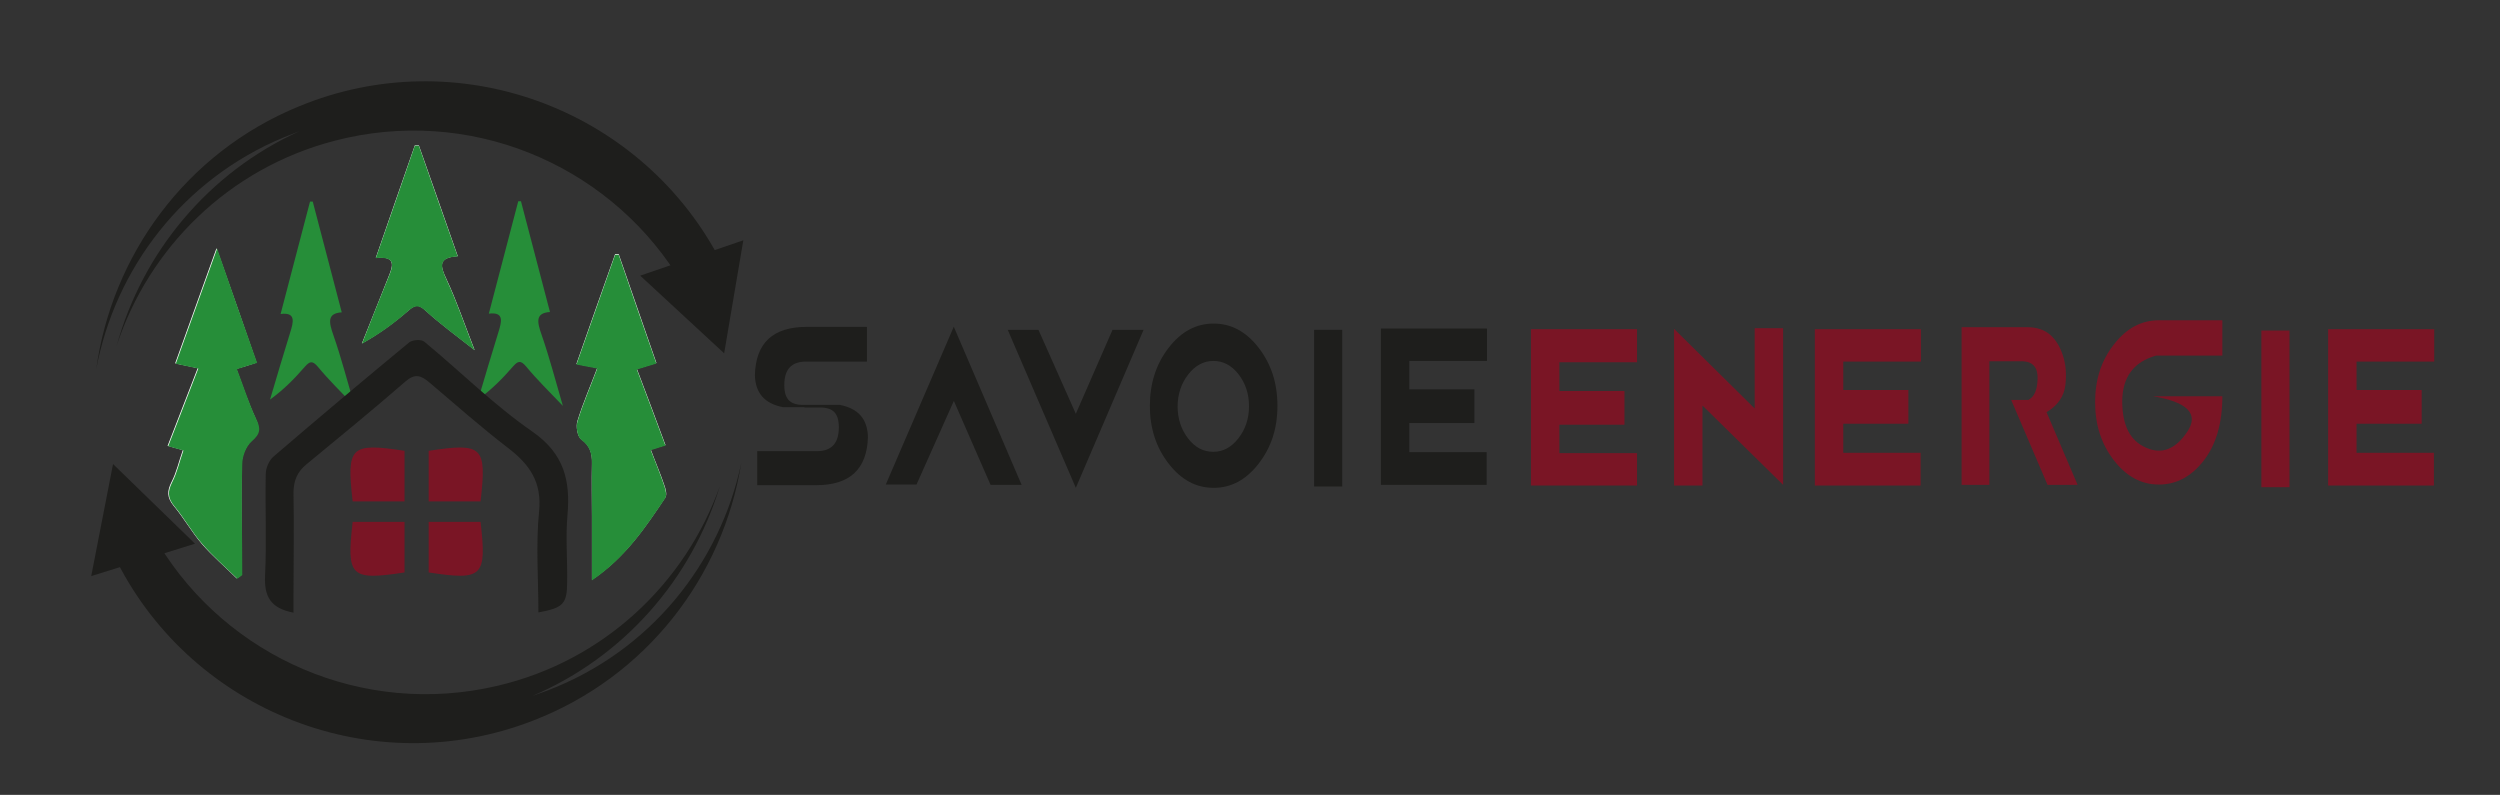 <?xml version="1.0" encoding="UTF-8"?>
<svg xmlns="http://www.w3.org/2000/svg" version="1.1" viewBox="0 0 756.4 240.5">
  <rect x="0" y="0" width="756.4" height="240.5" fill="#333333" stroke="none"/>
  <defs>
    <style>
      .cls-1 {
        fill: #fff;
      }

      .cls-2 {
        fill: #1e1e1c;
      }

      .cls-3 {
        fill: #268e39;
      }

      .cls-4 {
        fill: #7a1525;
      }
    </style>
  </defs>
  <!-- Generator: Adobe Illustrator 28.7.1, SVG Export Plug-In . SVG Version: 1.2.0 Build 142)  -->
  <g>
    <g id="Calque_1">
      <g id="Calque_1-2" data-name="Calque_1">
        <g>
          <path class="cls-1" d="M201.4,134.8c-3-8.1-5.8-15.6-8.7-23.2,2.5-.8,4-1.2,5.9-1.8-3.9-11.2-7.6-22-11.4-32.9-.4,0-.8,0-1.1,0-3.9,11-7.8,22-11.7,33.2,2.6.5,4.2.8,6.3,1.2-2.1,5.6-4.4,10.8-6,16.1-.5,1.6,0,4.7,1.2,5.5,2.7,2,3.3,4.3,3.2,7.3-.1,5.3,0,10.7,0,16v19.2c10.2-6.9,16.2-15.9,22.2-24.9.6-.8.1-2.6-.3-3.7-1.2-3.6-2.7-7-4.1-10.8,1.7-.5,2.9-.9,4.5-1.4h0Z"/>
          <path class="cls-1" d="M53.2,110c2.6.5,4.3.9,6.6,1.4-3.1,8-6.1,15.7-9.1,23.5,1.8.5,3,.8,4.6,1.3-1.2,3.4-1.9,6.7-3.4,9.6-1.4,2.8-1.4,4.7.6,7.2,3.1,3.7,5.5,8,8.6,11.6,3.2,3.7,7,6.9,10.5,10.4.5-.4,1-.7,1.5-1.1,0-11.2-.2-22.4,0-33.6,0-2.4,1.2-5.4,2.9-6.9,2.6-2.3,2.6-3.9,1.3-6.8-2.2-4.8-3.9-9.8-5.8-15,2.4-.7,4.1-1.2,6.1-1.9-3.9-11.3-7.7-22.2-12.1-34.6-4.4,12.3-8.4,23.4-12.5,34.8h.1Z"/>
          <path class="cls-1" d="M126.7,44c-.4,0-.8,0-1.2,0-3.9,11.1-7.7,22.2-11.8,34,6.2-.6,5.2,2.4,3.9,5.6-2.7,6.7-5.4,13.5-8.1,20.3,5.2-2.9,9.7-6.2,14-9.9,2-1.8,3.1-2.1,5.3,0,4.4,4,9.2,7.5,14.8,11.9-3.1-7.9-5.4-14.8-8.5-21.4-1.9-4-2.7-6.6,3.4-7-4-11.5-7.9-22.5-11.8-33.6Z"/>
          <path class="cls-3" d="M201.4,134.8c-1.6.5-2.9.9-4.5,1.4,1.5,3.8,2.9,7.3,4.1,10.8.4,1.2.8,2.9.3,3.7-6,8.9-12,18-22.2,24.9v-19.2c0-5.3-.1-10.7,0-16,0-3-.5-5.3-3.2-7.3-1.2-.9-1.7-3.9-1.2-5.5,1.6-5.3,3.9-10.5,6-16.1-2.2-.4-3.7-.7-6.3-1.2,3.9-11.1,7.8-22.2,11.7-33.2.4,0,.8,0,1.1,0,3.7,10.9,7.5,21.7,11.4,32.9-1.9.6-3.4,1-5.9,1.8,2.9,7.6,5.7,15.2,8.7,23.2h0Z"/>
          <path class="cls-3" d="M53.2,110c4.1-11.5,8.1-22.5,12.5-34.8,4.3,12.4,8.1,23.3,12.1,34.6-2,.6-3.7,1.1-6.1,1.9,2,5.2,3.6,10.3,5.8,15,1.4,2.9,1.4,4.5-1.3,6.8-1.7,1.5-2.9,4.5-2.9,6.9-.3,11.2,0,22.4,0,33.6-.5.4-1,.7-1.5,1.1-3.5-3.4-7.3-6.7-10.5-10.4-3.2-3.6-5.5-7.9-8.6-11.6-2-2.5-2-4.4-.6-7.2,1.5-2.9,2.2-6.2,3.4-9.6-1.6-.4-2.8-.8-4.6-1.3,3-7.8,6-15.4,9.1-23.5-2.3-.5-4-.8-6.6-1.4h-.1Z"/>
          <path class="cls-3" d="M126.7,44c3.9,11.1,7.7,22.1,11.8,33.6-6,.3-5.2,3-3.4,7,3.1,6.6,5.4,13.5,8.5,21.4-5.6-4.4-10.4-7.9-14.8-11.9-2.2-2-3.3-1.7-5.3,0-4.2,3.7-8.7,7-14,9.9,2.7-6.8,5.3-13.5,8.1-20.3,1.3-3.2,2.4-6.2-3.9-5.6,4.1-11.8,8-22.9,11.8-34,.4,0,.8,0,1.2,0Z"/>
          <g>
            <path class="cls-4" d="M106.7,151.7c-1.9-16.6-.7-17.8,15.7-15.3v15.3h-15.7Z"/>
            <path class="cls-4" d="M145.4,151.7c1.9-16.6.7-17.8-15.7-15.3v15.3h15.7Z"/>
            <path class="cls-4" d="M106.7,157.9c-1.9,16.6-.7,17.8,15.7,15.3v-15.3h-15.7Z"/>
            <path class="cls-4" d="M145.4,157.9c1.9,16.6.7,17.8-15.7,15.3v-15.3h15.7Z"/>
          </g>
          <path class="cls-3" d="M157.6,60.8c2.9,11.1,5.8,22.1,8.8,33.6-4.5.3-3.9,3-2.5,7,2.3,6.6,4.1,13.5,6.4,21.4-4.2-4.4-7.8-7.9-11.1-11.9-1.7-2-2.5-1.7-4,0-3.2,3.7-6.5,7-10.5,9.9,2-6.8,4-13.5,6.1-20.3,1-3.2,1.8-6.2-2.9-5.6,3.1-11.8,6-22.9,8.9-34,.3,0,.6,0,.9,0h0Z"/>
          <path class="cls-3" d="M94.6,60.9c2.9,11.1,5.8,22.1,8.8,33.6-4.5.3-3.9,3-2.5,7,2.3,6.6,4.1,13.5,6.4,21.4-4.2-4.4-7.8-7.9-11.1-11.9-1.7-2-2.5-1.7-4,0-3.2,3.7-6.5,7-10.5,9.9,2-6.8,4-13.5,6.1-20.3,1-3.2,1.8-6.2-2.9-5.6,3.1-11.8,6-22.9,8.9-34,.3,0,.6,0,.9,0h-.1Z"/>
          <g>
            <path class="cls-4" d="M471.8,109.5v8.8h19.7v10.2h-19.7v8.6h23.5v9.8h-32.1v-47.3h32.1v10h-23.5Z"/>
            <path class="cls-4" d="M515.1,122.8v24.1h-8.6v-47.4l24.4,24.1v-24.3h8.6v47.4l-24.4-24h0Z"/>
            <path class="cls-4" d="M581.1,136.9v10h-32v-47.3h32.1v9.8h-23.5v8.6h19.7v10.2h-19.7v8.8h23.4Z"/>
            <path class="cls-4" d="M602.1,146.7h-8.6v-47.7h20c2.9,0,5.2.9,6.8,2.3s2.9,3.4,3.8,6.1c.9,2.6,1.2,5.7.8,9.1s-2.3,6.2-5.7,8.2l9.4,22h-9.1l-11-25.7h5.2c1.8-.9,2.7-3,2.8-6.4s-1.4-5.1-4.4-5.3h-10.2v37.4h.2Z"/>
            <path class="cls-4" d="M672.4,119.9h0c0,8.1-1.9,14.6-5.6,19.4-3.8,4.9-8.3,7.3-13.6,7.3s-9.8-2.4-13.6-7.3c-3.8-4.9-5.7-10.7-5.7-17.6s1.9-12.7,5.7-17.5c3.8-4.9,8.3-7.3,13.6-7.3h19.2v10.7h-20.1c-6.7,1.9-10.1,6.4-10.2,13.7,0,7.3,2.3,12,7.1,14.1,4.8,2.2,9,.6,12.6-4.8,3.6-5.4,0-9-10.4-10.7,0,0,21,0,21,0Z"/>
            <path class="cls-4" d="M684.2,100h8.5v47.4h-8.5s0-47.4,0-47.4Z"/>
            <path class="cls-4" d="M736.4,136.9v10h-32v-47.3h32.1v9.8h-23.5v8.6h19.7v10.2h-19.7v8.8h23.4Z"/>
          </g>
          <g>
            <path class="cls-2" d="M217.1,77.2c-24.2-44.6-78.8-64.8-126.7-45-34.3,14.1-56.6,45.2-61.3,79.6,5.7-30.5,26.2-57.6,56.9-70.3,1.5-.6,3.1-1.2,4.6-1.8-27.6,12.5-47.5,36.7-55.3,64.9,9.7-29.5,33.7-53.6,65.9-62,40.5-10.6,81.9,6.8,103.4,40.3.4.7.8,1.4,1.2,2.2,0,0,11.7-7.1,11.3-7.7v-.2Z"/>
            <polygon class="cls-2" points="224.9 72.7 193.7 83.4 219.1 106.9 224.9 72.7"/>
          </g>
          <g>
            <path class="cls-2" d="M35.5,170.1c23.1,45.2,77.2,66.7,125.6,48,34.6-13.3,57.7-43.8,63.2-78.1-6.4,30.4-27.5,57-58.6,68.9-1.6.6-3.1,1.1-4.7,1.7,27.9-11.9,48.3-35.5,56.8-63.5-10.4,29.2-34.9,52.8-67.3,60.4-40.8,9.6-81.7-8.8-102.4-42.7-.4-.7-.8-1.5-1.1-2.2,0,0-11.8,6.8-11.5,7.4h0Z"/>
            <polygon class="cls-2" points="27.6 174.3 59 164.5 34.2 140.4 27.6 174.3"/>
          </g>
          <g>
            <path class="cls-2" d="M243.4,123.2h-6.5c-5.6-1.1-8.4-4.3-8.5-9.8.3-9.7,5.5-14.5,15.7-14.5h18.2v10.5h-18.4c-4.4,0-6.6,2.3-6.6,7.1s2.2,6.2,6.7,6h10.1c5.6,1.1,8.4,4.3,8.5,9.8-.3,9.7-5.5,14.5-15.7,14.5h-17.8v-10.3h18.1c4.4,0,6.6-2.4,6.6-7.2s-2.2-6.2-6.7-6h-3.7Z"/>
            <path class="cls-2" d="M288.6,98.9l20.5,47.8h-9.4l-11.1-25.4-11.3,25.3h-9.3l20.6-47.8h0Z"/>
            <path class="cls-2" d="M304.9,99.8h9.3l11.3,25.4,11.1-25.4h9.4l-20.5,47.8-20.6-47.8h0Z"/>
            <path class="cls-2" d="M380.8,140.3c-3.8,4.9-8.3,7.3-13.6,7.3s-9.8-2.4-13.6-7.3c-3.8-4.9-5.7-10.7-5.7-17.5s1.9-12.7,5.7-17.6c3.8-4.9,8.3-7.3,13.6-7.3s9.8,2.4,13.6,7.3c3.8,4.9,5.7,10.7,5.7,17.6s-1.9,12.6-5.7,17.5ZM374.7,113.2c-2.1-2.7-4.7-4-7.6-4s-5.5,1.4-7.6,4.1-3.2,6-3.2,9.7,1.1,7,3.2,9.7,4.6,4,7.6,4,5.5-1.4,7.6-4.1c2.1-2.7,3.2-5.9,3.2-9.7s-1.1-7-3.2-9.7Z"/>
            <path class="cls-2" d="M397.6,99.8h8.5v47.4h-8.5v-47.4Z"/>
            <path class="cls-2" d="M449.8,136.7v10h-32v-47.3h32.1v9.8h-23.5v8.6h19.7v10.2h-19.7v8.8h23.4Z"/>
          </g>
        </g>
        <path class="cls-2" d="M89,185.4c-7.3-1.3-9.1-5.1-8.8-11.3.5-10.2,0-20.4.2-30.6,0-1.9,1-4.2,2.4-5.4,13.5-11.6,27.2-23.1,41-34.5,1-.8,3.7-1,4.6-.2,10.9,9,21.1,19.2,32.7,27.2,9.6,6.7,11.5,14.8,10.6,25.2-.6,6.6,0,13.4-.1,20.1,0,6.8-1.1,8-8.7,9.4,0-10.2-.8-20.5.2-30.5.9-8.9-2.8-14.2-9.3-19.2-8.2-6.3-16-13.2-23.9-19.9-2.5-2.1-4.3-2.8-7.2-.3-9.8,8.5-19.9,16.8-30,25.1-2.8,2.3-3.9,5-3.9,8.7.2,10.2,0,20.4,0,30.6v5.6h.2Z"/>
      </g>
    </g>
  </g>
</svg>